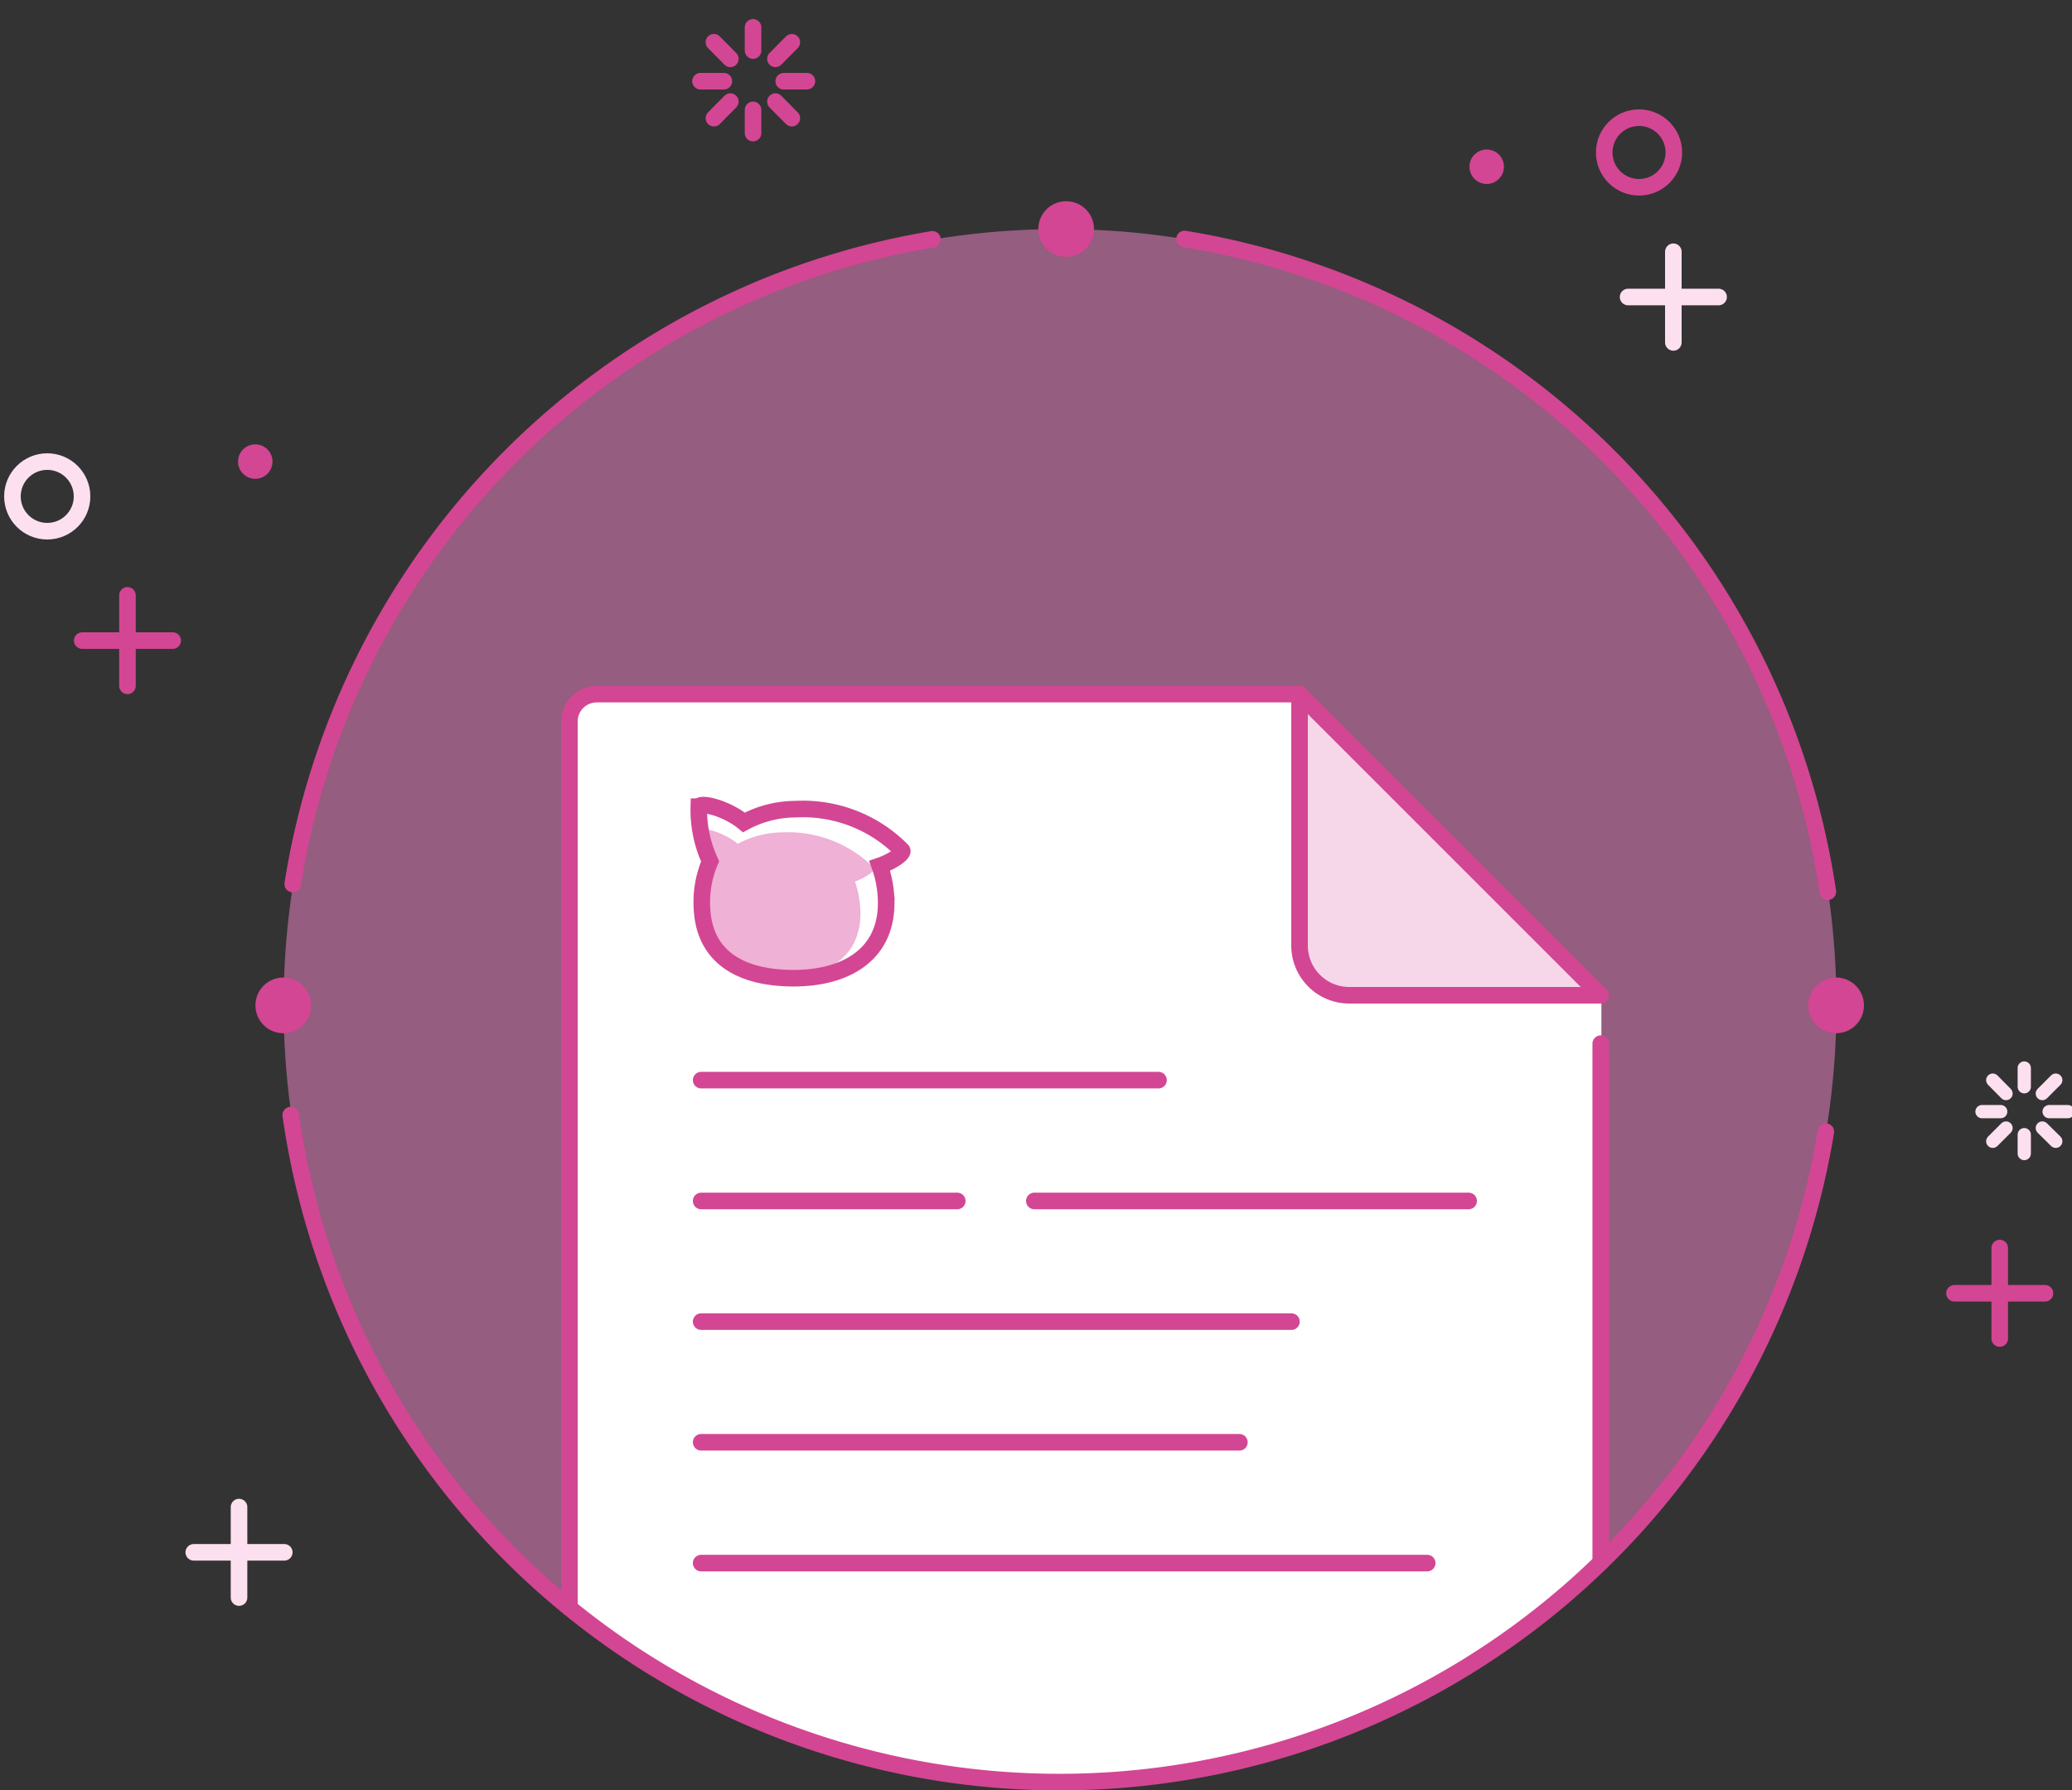 <svg xmlns="http://www.w3.org/2000/svg" viewBox="0 0 125 108"><rect x="0" y="0" width="125" height="108" fill="#333333" stroke="none"/><defs><style>.cls-2{fill:#d34693}.cls-3,.cls-4,.cls-5{fill:none;stroke:#d34693;stroke-linecap:round;stroke-miterlimit:10}.cls-4,.cls-5{stroke:#fce0ef}.cls-5{stroke-width:.8px}</style></defs><g id="レイヤー_4" data-name="レイヤー 4"><circle cx="63.95" cy="60.66" r="46.84" opacity=".5" fill="#f989cc"/><circle class="cls-2" cx="89.69" cy="10.06" r="1.04"/><circle class="cls-2" cx="15.4" cy="27.85" r="1.04"/><circle class="cls-2" cx="64.32" cy="13.82" r="1.68"/><circle class="cls-2" cx="17.09" cy="60.66" r="1.68"/><circle class="cls-2" cx="110.77" cy="60.66" r="1.68"/><path class="cls-3" d="M4.96 38.65h5.46M7.69 41.38v-5.46M117.91 78.03h5.46M120.64 80.76V75.3M45.43 1.65v1.4M45.43 6.63v1.4M48.68 4.9h-1.4M43.67 4.9h-1.41M47.77 2.55l-.99 1M47.77 7.13l-.99-1M43.07 2.55l.99 1M43.07 7.13l.99-1"/><circle class="cls-3" cx="98.88" cy="9.2" r="2.1"/><path class="cls-4" d="M98.22 17.92h5.46M100.95 20.66v-5.47M11.69 93.66h5.46M14.42 96.39v-5.46"/><path class="cls-5" d="M122.12 64.44v1.13M122.12 68.46v1.14M124.75 67.07h-1.13M120.7 67.07h-1.13M124.02 65.17l-.81.81M124.02 68.86l-.81-.8M120.22 65.17l.8.81M120.22 68.86l.8-.8"/><circle class="cls-4" cx="2.85" cy="29.95" r="2.1"/><path class="cls-3" d="M17.66 53.34a46.87 46.87 0 0138.59-38.9M71.46 14.42a46.87 46.87 0 0138.81 39.38"/><path d="M78.4 42H36a1.63 1.63 0 00-1.63 1.63V97c8.28 7.35 19.16 10.62 31.1 10.62s22.86-6 31.14-13.33V60.13" fill="#fff"/><path class="cls-3" d="M110.15 68.28a46.85 46.85 0 01-92.61-1"/><path d="M52.72 52.36a7.32 7.32 0 00-5.52-2.14 5.86 5.86 0 00-2.69.69c-.87-.71-2.22-1.07-2.34-.81a6.34 6.34 0 00.58 2.84 5.31 5.31 0 00-.43 2.27C42.37 58 44.48 59 47.1 59s4.76-1.14 4.81-3.81a6.06 6.06 0 00-.33-2c.73-.27 1.27-.7 1.14-.83z" fill="#efb1d5"/><path d="M54.41 51.3A8.4 8.4 0 0048 48.82a6.59 6.59 0 00-3.12.8c-1-.83-2.57-1.24-2.72-.95a7.34 7.34 0 00.68 3.3 6.23 6.23 0 00-.5 2.63c.06 3.27 2.51 4.42 5.54 4.42s5.52-1.33 5.58-4.42a6.61 6.61 0 00-.39-2.36c.87-.3 1.49-.8 1.34-.94z" stroke-miterlimit="10" stroke="#d34693" fill="none"/><path class="cls-3" d="M42.3 65.17h27.59M62.4 72.46h26.2M42.3 72.46h15.45M42.3 79.74h35.61M42.3 87.02h32.47M42.3 94.31h43.8M78.4 41.88H36a1.65 1.65 0 00-1.65 1.65V97M96.57 94.26V62.97"/><path d="M90.18 60.05h6.39L78.4 41.88v15.17a3 3 0 003 3h8.78" fill="#efb1d5" opacity=".5"/><path d="M90.18 60.05h6.39L78.4 41.88v15.17a3 3 0 003 3h8.78" stroke-linejoin="round" stroke-linecap="round" stroke="#d34693" fill="none"/></g></svg>